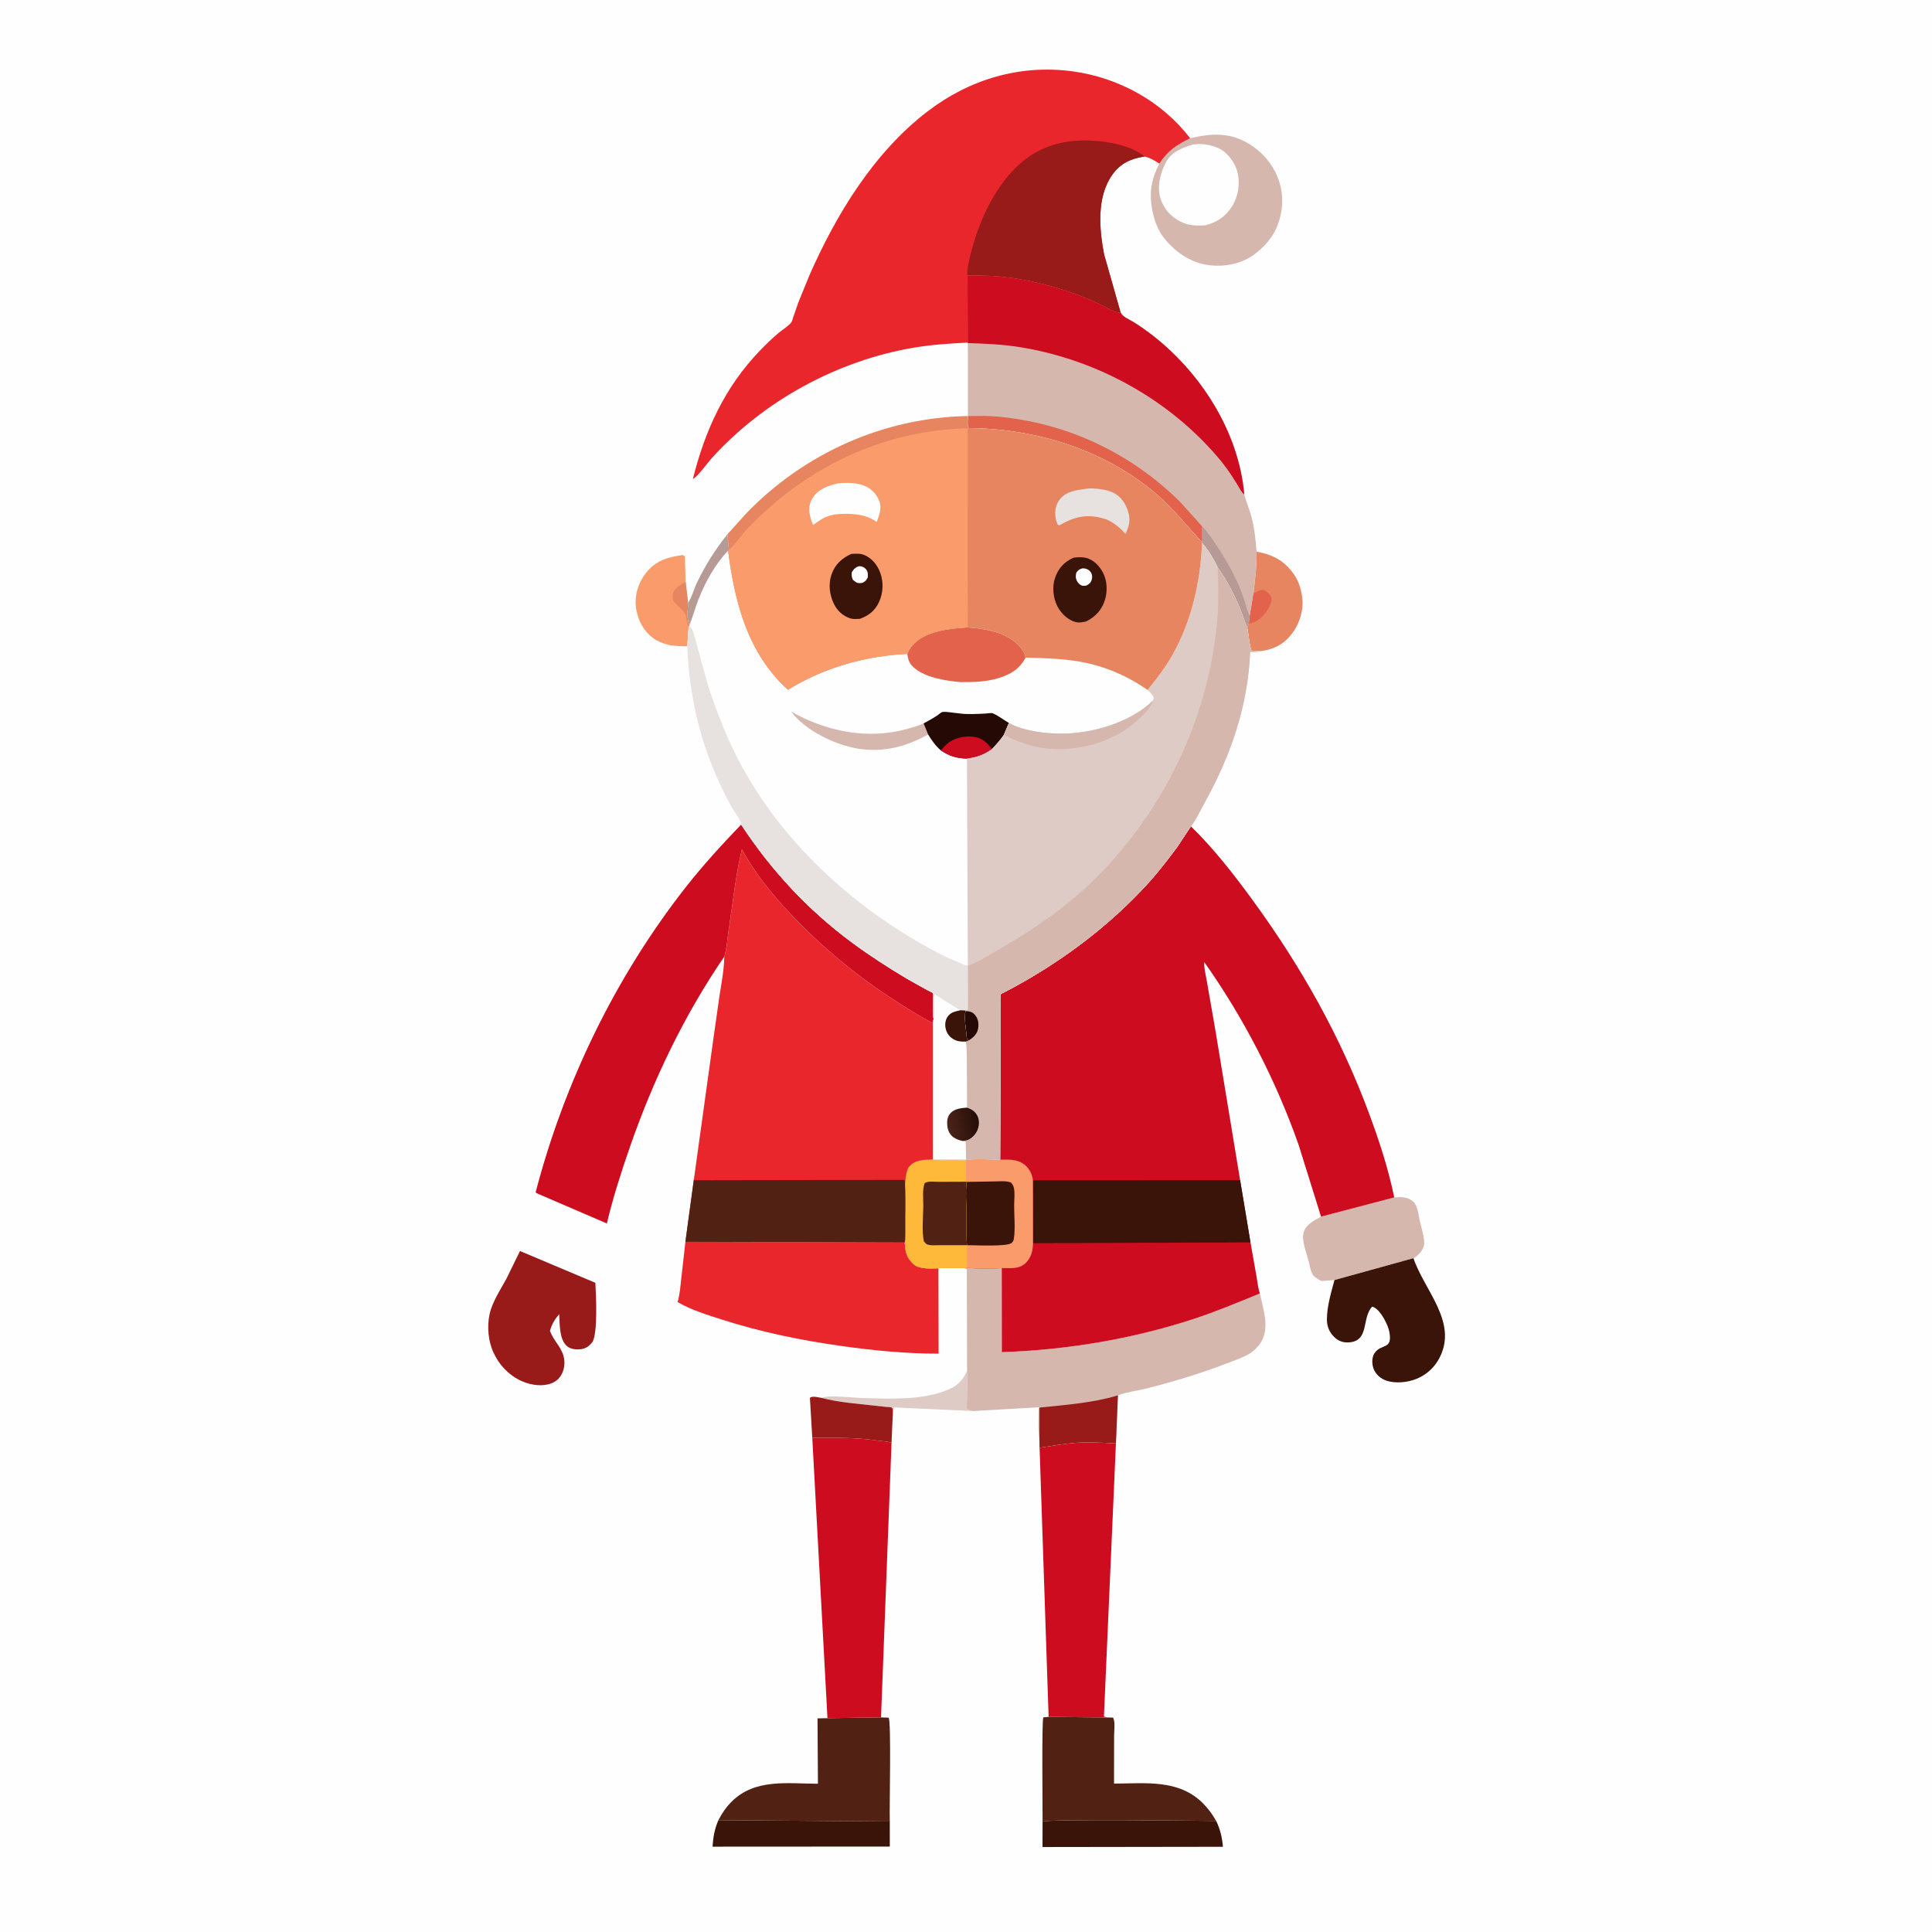 <svg version="1.1" xmlns="http://www.w3.org/2000/svg" style="display: block;" viewBox="0 0 2048 2048" width="1024" height="1024">
<defs>
	<linearGradient id="Gradient1" gradientUnits="userSpaceOnUse" x1="1035.47" y1="1188.87" x2="1005.8" y2="1193.75">
		<stop class="stop0" offset="0" stop-opacity="1" stop-color="rgb(39,14,8)"/>
		<stop class="stop1" offset="1" stop-opacity="1" stop-color="rgb(74,35,26)"/>
	</linearGradient>
</defs>
<path transform="translate(0,0)" fill="rgb(254,254,254)" d="M -0 -0 L 2048 0 L 2048 2048 L -0 2048 L -0 -0 z"/>
<path transform="translate(0,0)" fill="rgb(223,203,197)" d="M 1025.13 1453.05 C 1026.3 1457.91 1025.42 1461.64 1025.31 1466.51 L 1024.87 1490.34 C 1024.83 1492.6 1024.21 1492.95 1026 1494.59 C 1027.89 1494.92 1029.75 1495.2 1031.59 1495.76 L 947.496 1491.93 L 946.883 1500.44 L 946.302 1500.76 L 946.379 1493.5 C 945.92 1492.99 945.606 1492.29 945 1491.97 C 944.085 1491.49 940.629 1491.51 939.511 1491.39 L 926.037 1489.92 C 908.214 1487.9 888.389 1486.55 871.131 1481.87 C 877.805 1478.41 904.012 1481.67 912.909 1481.91 C 942.096 1482.69 977.983 1484.75 1005.4 1472.95 C 1015.12 1468.77 1021.08 1462.85 1025.13 1453.05 z"/>
<path transform="translate(0,0)" fill="rgb(152,26,25)" d="M 858.545 1481.78 L 859.103 1481.35 C 861.989 1479.6 867.734 1481.38 871.131 1481.87 C 888.389 1486.55 908.214 1487.9 926.037 1489.92 L 939.511 1491.39 C 940.629 1491.51 944.085 1491.49 945 1491.97 C 945.606 1492.29 945.92 1492.99 946.379 1493.5 L 946.302 1500.76 L 945.066 1529.35 C 940.733 1527.92 934.869 1527.72 930.314 1527.06 C 907.175 1523.71 884.352 1524.01 861.058 1524.19 L 858.545 1481.78 z"/>
<path transform="translate(0,0)" fill="rgb(250,155,108)" d="M 723.189 588.373 L 726.033 589.5 L 726.754 616.658 L 729.391 639.004 C 729.261 645.633 727.616 656.7 730.888 662.391 L 731.096 663.867 L 730.026 664.024 L 728.55 684.999 C 716.704 685.139 706.681 684.605 695.987 678.727 C 686.274 673.389 678.993 663.087 676.046 652.555 L 675.649 651.085 L 674.468 646.433 C 672.069 632.661 676.078 618.647 684.5 607.634 C 694.525 594.524 707.6 590.673 723.189 588.373 z"/>
<path transform="translate(0,0)" fill="rgb(230,133,95)" d="M 730.026 664.024 C 727.317 659.724 728.421 654.284 725.871 649.965 C 723.23 645.49 718.234 642.5 714.987 638.5 C 712.872 635.893 712.642 632.724 713.253 629.5 C 714.363 623.644 722.074 619.565 726.754 616.658 L 729.391 639.004 C 729.261 645.633 727.616 656.7 730.888 662.391 L 731.096 663.867 L 730.026 664.024 z"/>
<path transform="translate(0,0)" fill="rgb(230,133,95)" d="M 1332.04 584.792 C 1349.61 588.058 1361.27 594.19 1371.67 608.876 C 1376.34 615.454 1378.9 623.607 1380.07 631.5 L 1380.36 633.354 C 1382.22 646.51 1377.54 661.134 1369.61 671.618 C 1361.4 682.472 1350.46 688.443 1336.99 690.091 L 1334.69 690.333 C 1331.74 690.355 1329.32 690.129 1326.43 689.542 C 1324.09 681.713 1323.62 673.201 1322.11 665.143 L 1323.79 661.012 L 1324.66 653.272 L 1328.65 629.194 C 1330.42 614.206 1332.3 599.949 1332.04 584.792 z"/>
<path transform="translate(0,0)" fill="rgb(226,98,75)" d="M 1328.65 629.194 C 1332.02 627.501 1335.69 624.979 1339.56 625.454 C 1342.98 627.271 1346.16 629.463 1347.61 633.238 C 1348.82 636.391 1346.26 641.977 1344.71 644.75 C 1340.91 651.558 1334.81 658.101 1327.11 660.28 L 1323.79 661.012 L 1324.66 653.272 L 1328.65 629.194 z"/>
<path transform="translate(0,0)" fill="rgb(58,19,9)" d="M 761.561 1929.42 L 943.205 1930.84 L 943.228 1957.43 L 755.336 1957.54 C 755.984 1947.37 757.473 1938.81 761.561 1929.42 z"/>
<path transform="translate(0,0)" fill="rgb(58,19,9)" d="M 1105.17 1931.05 C 1109.96 1928.03 1268.97 1930.06 1289.17 1930.25 C 1293.43 1938.89 1295.6 1948.06 1296.33 1957.66 L 1105.12 1957.93 L 1105.17 1931.05 z"/>
<path transform="translate(0,0)" fill="rgb(214,183,174)" d="M 1477.94 1269.31 C 1485.13 1268.7 1492.23 1268.58 1498.04 1273.72 C 1502.83 1277.96 1503.65 1287.98 1505.01 1294 C 1506.72 1301.58 1509.6 1310 1509.73 1317.8 C 1509.81 1322.47 1506.47 1327.17 1503.24 1330.23 C 1501.7 1331.69 1500.25 1332.82 1498.32 1333.74 L 1414.61 1356.9 L 1400.64 1357.92 C 1397.45 1356.12 1393.05 1353.78 1391.18 1350.48 C 1389.21 1346.98 1388.39 1341.53 1387.4 1337.6 C 1385.27 1329.17 1379.45 1314.77 1381.91 1306.5 C 1384.5 1297.82 1392.98 1293.69 1400.36 1289.7 L 1477.94 1269.31 z"/>
<path transform="translate(0,0)" fill="rgb(58,19,9)" d="M 1414.61 1356.9 L 1498.32 1333.74 C 1509.66 1367.55 1545 1400.76 1526.44 1438.35 C 1520.42 1450.54 1510.29 1459.16 1497.22 1463.15 C 1487.91 1465.99 1474.32 1466.7 1465.6 1461.72 C 1460.54 1458.84 1456.63 1454.21 1455.29 1448.44 C 1454.3 1444.16 1454.47 1438.45 1456.89 1434.68 C 1464 1423.59 1476.4 1431.69 1472.79 1412 C 1471.39 1404.36 1464.04 1389.98 1457 1386.1 C 1455.71 1385.38 1455.71 1385.44 1454.5 1385.12 C 1443.1 1397.49 1452.05 1421.8 1429.5 1423.01 C 1423.49 1423.34 1418.53 1421.4 1414.23 1417.19 C 1409.21 1412.28 1406.57 1405.92 1406.58 1398.92 C 1406.6 1384.78 1410.96 1370.45 1414.61 1356.9 z"/>
<path transform="translate(0,0)" fill="rgb(152,26,25)" d="M 551.214 1326.13 L 631.088 1359.82 C 631.859 1371.67 633.874 1414.83 627.758 1422.84 C 624.605 1426.97 620.79 1429.71 615.549 1430.23 C 610.772 1430.71 604.94 1430.27 601.159 1427.08 C 592.657 1419.89 593.4 1403.27 592.766 1393.04 C 588.02 1398.57 584.855 1403.86 582.969 1410.91 C 585.131 1416.36 588.122 1420.73 591.454 1425.51 C 593.18 1428.02 594.687 1430.66 595.944 1433.44 C 598.874 1439.91 599.117 1447.76 596.478 1454.36 C 594.271 1459.89 590.42 1463.99 584.886 1466.24 C 575.413 1470.1 563.137 1468.35 553.968 1464.44 C 538.882 1457.99 527.376 1445.27 521.553 1429.99 C 516.745 1417.37 516.132 1400.67 520.418 1387.84 C 524.184 1376.57 531.133 1365.94 536.809 1355.53 L 551.214 1326.13 z"/>
<path transform="translate(0,0)" fill="rgb(81,34,19)" d="M 1111.58 1819.95 L 1179.89 1820.7 L 1180.42 1821.91 C 1182.18 1826.39 1181 1834.85 1181 1839.95 L 1180.91 1890.68 C 1214.06 1890.6 1249.49 1885.75 1275.19 1911.58 C 1280.89 1917.3 1285.17 1923.22 1289.17 1930.25 C 1268.97 1930.06 1109.96 1928.03 1105.17 1931.05 C 1105.26 1917.28 1104.19 1823.69 1105.98 1820.5 L 1111.58 1819.95 z"/>
<path transform="translate(0,0)" fill="rgb(81,34,19)" d="M 933.925 1820.52 L 942 1820.82 C 944.956 1825.59 942.69 1916.14 943.205 1930.84 L 761.561 1929.42 C 765.428 1921.95 769.672 1915.68 775.668 1909.72 C 800.453 1885.09 835.1 1890.77 867.053 1890.84 L 866.597 1821.54 L 877.15 1821.35 L 933.925 1820.52 z"/>
<path transform="translate(0,0)" fill="rgb(214,183,174)" d="M 1261.55 146.533 C 1284.57 141.248 1303.96 139.93 1324.92 153.115 C 1341.29 163.409 1353.21 179.186 1357.56 198.137 C 1359.79 207.855 1359.69 218.826 1357.35 228.5 L 1356.95 230.213 C 1353.08 246.108 1344.55 257.839 1331.95 267.82 L 1330.66 268.857 C 1317.1 279.566 1298.55 283.17 1281.73 281.101 C 1261.95 278.667 1244.98 266.756 1233.1 251.195 C 1222.8 237.684 1217.96 213.926 1220.66 197.347 C 1221.98 189.314 1225.09 180.637 1228.9 173.458 C 1238.54 159.241 1246.37 154.205 1261.55 146.533 z"/>
<path transform="translate(0,0)" fill="rgb(254,254,254)" d="M 1264.58 153.201 C 1274.33 151.71 1285.19 153.5 1293.92 158.251 C 1301.82 162.553 1309.1 172.759 1311.45 181.356 C 1314.87 193.813 1312.81 208.086 1305.87 218.977 C 1298.93 229.858 1289.61 235.955 1277.24 238.924 C 1267.81 239.366 1260 239.286 1251.4 234.85 L 1250 234.111 C 1241.15 229.548 1234.14 221.622 1230.77 212.198 C 1226.09 199.131 1229.4 184.714 1235.54 172.763 C 1241.66 160.86 1252.64 156.886 1264.58 153.201 z"/>
<path transform="translate(0,0)" fill="rgb(205,12,32)" d="M 1102 1534.63 C 1115.29 1532.71 1128.57 1530.14 1142 1529.31 C 1155.63 1528.48 1169.31 1529.39 1182.93 1530.02 L 1170.21 1819.5 C 1173.02 1820.97 1176.78 1820.63 1179.89 1820.7 L 1111.58 1819.95 L 1102 1534.63 z"/>
<path transform="translate(0,0)" fill="rgb(205,12,32)" d="M 861.058 1524.19 C 884.352 1524.01 907.175 1523.71 930.314 1527.06 C 934.869 1527.72 940.733 1527.92 945.066 1529.35 L 933.925 1820.52 L 877.15 1821.35 L 861.058 1524.19 z"/>
<path transform="translate(0,0)" fill="rgb(214,183,174)" d="M 1025.16 1344.02 C 1036.84 1344.97 1050.24 1345.34 1061.88 1344.21 L 1061.98 1433.34 C 1130.84 1430.97 1199.79 1419.57 1265.32 1398.14 C 1289.19 1390.33 1312.35 1380.59 1335.58 1371.08 C 1338.93 1387.82 1346.48 1407.8 1336.25 1423.53 C 1333.72 1427.42 1329.89 1431.39 1326 1433.97 C 1318.43 1438.98 1308.23 1442.23 1299.76 1445.5 C 1271.74 1456.29 1243.28 1464.79 1214.17 1472.13 C 1204.98 1474.44 1193.74 1475.64 1185.05 1479.1 L 1182.93 1530.02 C 1169.31 1529.39 1155.63 1528.48 1142 1529.31 C 1128.57 1530.14 1115.29 1532.71 1102 1534.63 L 1101.86 1526.47 C 1100.06 1515.27 1100.93 1503.14 1100.91 1491.79 L 1031.59 1495.76 C 1029.75 1495.2 1027.89 1494.92 1026 1494.59 C 1024.21 1492.95 1024.83 1492.6 1024.87 1490.34 L 1025.31 1466.51 C 1025.42 1461.64 1026.3 1457.91 1025.13 1453.05 L 1024.84 1345.5 L 1021.79 1344.13 L 1025.16 1344.02 z"/>
<path transform="translate(0,0)" fill="rgb(152,26,25)" d="M 1101.86 1526.47 L 1101.88 1492.11 C 1128.89 1489.27 1157.94 1487.21 1184.02 1479.42 L 1185.05 1479.1 L 1182.93 1530.02 C 1169.31 1529.39 1155.63 1528.48 1142 1529.31 C 1128.57 1530.14 1115.29 1532.71 1102 1534.63 L 1101.86 1526.47 z"/>
<path transform="translate(0,0)" fill="rgb(233,38,44)" d="M 726.564 1316.33 L 959.068 1317.01 C 959.689 1327.5 960.96 1333.61 969.211 1340.75 C 974.332 1345.18 987.66 1345 994.441 1344.42 L 994.779 1344.26 L 994.961 1434.94 C 960.365 1434.94 926.608 1431.67 892.39 1426.87 C 848.975 1420.78 807.176 1412.22 765.372 1398.84 C 750.502 1394.08 732.566 1388.56 719.058 1380.65 L 718.279 1380.2 C 720.725 1372.29 721.228 1363.37 722.201 1355.15 L 726.564 1316.33 z"/>
<path transform="translate(0,0)" fill="rgb(205,12,32)" d="M 785.634 874.087 C 817.486 922.574 856.27 964.42 902.979 999.006 C 921.835 1012.97 941.831 1025.83 962 1037.83 L 982.711 1049.41 C 983.778 1049.99 988.303 1051.96 988.86 1052.75 C 989.372 1053.47 989.198 1057.58 989.202 1058.61 C 989.226 1064.82 987.928 1074.28 989.658 1080.06 L 988.874 1084.55 C 975.511 1077.84 962.299 1069.34 949.673 1061.27 C 910.214 1036.06 873.457 1005.82 841.046 972.016 C 820.367 950.448 800.702 926.773 786.47 900.382 C 779.724 927.879 776.927 957.187 772.545 985.18 C 771.096 994.437 770.685 1004.23 768.02 1013.22 L 767.766 1014.04 C 725.546 1075.61 692.274 1145.08 667.856 1215.47 C 658.56 1242.26 649.832 1269.31 643.296 1296.92 L 568.326 1264.62 L 567.909 1263.46 C 598.171 1147.74 652.118 1036.29 725.798 941.905 C 744.404 918.071 764.697 895.871 785.634 874.087 z"/>
<path transform="translate(0,0)" fill="rgb(214,183,174)" d="M 1025.62 291.843 C 1037.41 292.037 1049.33 291.974 1061.06 293.181 C 1097.21 296.901 1135 307.526 1167.72 323.379 C 1171.89 325.403 1183.57 332.827 1187.8 330.941 C 1189.86 335.858 1196.11 338.086 1200.5 340.73 C 1206.5 344.346 1212.3 348.349 1217.9 352.541 C 1271.55 392.67 1313.06 456.69 1319 524.151 L 1319.21 524.96 C 1321.41 533.087 1324.83 540.835 1326.93 549 C 1329.95 560.718 1331 572.778 1332.04 584.792 C 1332.3 599.949 1330.42 614.206 1328.65 629.194 L 1324.66 653.272 L 1323.79 661.012 L 1322.11 665.143 C 1319.37 659.287 1317.6 652.725 1315.14 646.705 C 1309.09 631.93 1300.49 614.482 1290.86 601.673 C 1286.82 592.937 1280.65 582.721 1274.23 575.514 L 1274.07 574.754 L 1246.1 543.5 C 1239.24 536.533 1232.38 529.202 1224.91 522.902 C 1169.84 476.46 1098.06 454.37 1026.86 453.825 C 1025.03 450.848 1025.97 444.516 1026.01 440.997 L 1025.97 363.659 L 1025.76 363.145 L 1025.62 291.843 z"/>
<path transform="translate(0,0)" fill="rgb(183,153,150)" d="M 1273.93 557.598 C 1280.78 564.632 1285.85 572.474 1291.18 580.643 C 1300.92 595.568 1309.89 611.59 1316.32 628.256 C 1319.42 636.316 1321.11 644.89 1324.47 652.806 L 1324.66 653.272 L 1323.79 661.012 L 1322.11 665.143 C 1319.37 659.287 1317.6 652.725 1315.14 646.705 C 1309.09 631.93 1300.49 614.482 1290.86 601.673 C 1286.82 592.937 1280.65 582.721 1274.23 575.514 L 1274.07 574.754 L 1273.93 557.598 z"/>
<path transform="translate(0,0)" fill="rgb(226,98,75)" d="M 1026.01 440.997 C 1035.98 440.98 1046.18 440.636 1056.1 441.498 C 1130.43 447.945 1198.92 480.033 1251.65 532.737 L 1273.93 557.598 L 1274.07 574.754 L 1246.1 543.5 C 1239.24 536.533 1232.38 529.202 1224.91 522.902 C 1169.84 476.46 1098.06 454.37 1026.86 453.825 C 1025.03 450.848 1025.97 444.516 1026.01 440.997 z"/>
<path transform="translate(0,0)" fill="rgb(205,12,32)" d="M 1025.62 291.843 C 1037.41 292.037 1049.33 291.974 1061.06 293.181 C 1097.21 296.901 1135 307.526 1167.72 323.379 C 1171.89 325.403 1183.57 332.827 1187.8 330.941 C 1189.86 335.858 1196.11 338.086 1200.5 340.73 C 1206.5 344.346 1212.3 348.349 1217.9 352.541 C 1271.55 392.67 1313.06 456.69 1319 524.151 C 1315.91 521.738 1314.14 517.823 1312.11 514.527 C 1308.28 508.333 1304.44 502.14 1300.13 496.262 C 1294.06 487.97 1287.17 480.073 1280.12 472.6 C 1228.08 417.468 1157.2 380.498 1082.33 368.169 C 1063.65 365.094 1044.86 364.244 1025.97 363.659 L 1025.76 363.145 L 1025.62 291.843 z"/>
<path transform="translate(0,0)" fill="rgb(205,12,32)" d="M 1060.17 1229.23 C 1070.28 1229.16 1080.09 1228.53 1087.81 1236.19 C 1092.08 1240.42 1094.13 1245.11 1094.95 1250.99 L 1314.56 1250.91 L 1325.56 1316.99 L 1331.95 1352.98 C 1332.95 1358.63 1333.55 1365.74 1335.58 1371.08 C 1312.35 1380.59 1289.19 1390.33 1265.32 1398.14 C 1199.79 1419.57 1130.84 1430.97 1061.98 1433.34 L 1061.88 1344.21 C 1050.24 1345.34 1036.84 1344.97 1025.16 1344.02 L 1021.79 1344.13 L 994.779 1344.26 L 994.441 1344.42 C 987.66 1345 974.332 1345.18 969.211 1340.75 C 960.96 1333.61 959.689 1327.5 959.068 1317.01 C 960.384 1312.59 959.602 1306.58 959.597 1301.94 C 959.585 1289.89 956.494 1244.94 963.73 1236.66 C 970.473 1228.95 979.556 1229.59 988.944 1228.97 L 990.384 1229.15 C 1000.58 1230.62 1013.89 1230.7 1024.14 1229.67 C 1035.18 1227.93 1048.84 1229.33 1060.17 1229.23 z"/>
<path transform="translate(0,0)" fill="rgb(58,19,9)" d="M 1314.56 1250.91 L 1325.56 1316.99 L 1095.02 1317.82 L 1094.95 1250.99 L 1314.56 1250.91 z"/>
<path transform="translate(0,0)" fill="rgb(250,155,108)" d="M 1060.17 1229.23 C 1070.28 1229.16 1080.09 1228.53 1087.81 1236.19 C 1092.08 1240.42 1094.13 1245.11 1094.95 1250.99 L 1095.02 1317.82 C 1095.05 1325.55 1092.98 1333.64 1087.06 1339.09 C 1079.87 1345.72 1071.02 1344.02 1061.88 1344.21 C 1050.24 1345.34 1036.84 1344.97 1025.16 1344.02 L 1021.79 1344.13 L 994.779 1344.26 L 994.441 1344.42 C 987.66 1345 974.332 1345.18 969.211 1340.75 C 960.96 1333.61 959.689 1327.5 959.068 1317.01 C 960.384 1312.59 959.602 1306.58 959.597 1301.94 C 959.585 1289.89 956.494 1244.94 963.73 1236.66 C 970.473 1228.95 979.556 1229.59 988.944 1228.97 L 990.384 1229.15 C 1000.58 1230.62 1013.89 1230.7 1024.14 1229.67 C 1035.18 1227.93 1048.84 1229.33 1060.17 1229.23 z"/>
<path transform="translate(0,0)" fill="rgb(58,19,9)" d="M 1024.64 1252.85 L 1054.73 1252.34 C 1060.26 1252.29 1066.42 1251.51 1071.64 1253.5 C 1073.15 1255.35 1074.13 1256.53 1074.71 1258.9 C 1076.04 1264.32 1075.03 1272.34 1075.04 1277.98 C 1075.05 1288.94 1076.3 1301.72 1074.84 1312.5 C 1074.55 1314.64 1074.01 1316.39 1072.22 1317.71 C 1066.84 1321.68 1033.51 1319.93 1025.04 1319.93 C 1023.96 1308.98 1024.59 1297.25 1024.47 1286.19 C 1024.35 1275.27 1023.37 1263.69 1024.64 1252.85 z"/>
<path transform="translate(0,0)" fill="rgb(254,185,59)" d="M 988.944 1228.97 L 990.384 1229.15 C 1000.58 1230.62 1013.89 1230.7 1024.14 1229.67 L 1023.84 1252.67 L 1024.64 1252.85 C 1023.37 1263.69 1024.35 1275.27 1024.47 1286.19 C 1024.59 1297.25 1023.96 1308.98 1025.04 1319.93 L 1025.16 1344.02 L 1021.79 1344.13 L 994.779 1344.26 L 994.441 1344.42 C 987.66 1345 974.332 1345.18 969.211 1340.75 C 960.96 1333.61 959.689 1327.5 959.068 1317.01 C 960.384 1312.59 959.602 1306.58 959.597 1301.94 C 959.585 1289.89 956.494 1244.94 963.73 1236.66 C 970.473 1228.95 979.556 1229.59 988.944 1228.97 z"/>
<path transform="translate(0,0)" fill="rgb(81,34,19)" d="M 1023.84 1252.67 L 1024.64 1252.85 C 1023.37 1263.69 1024.35 1275.27 1024.47 1286.19 C 1024.59 1297.25 1023.96 1308.98 1025.04 1319.93 L 996.084 1319.95 C 992.112 1319.94 986.097 1320.58 982.5 1319 C 981.64 1318.62 980.031 1316.58 979.276 1315.85 C 977.09 1304.22 978.608 1290.4 978.729 1278.53 C 978.803 1271.3 977.522 1260.81 980.216 1254.11 C 984.309 1251.67 990.619 1252.78 995.385 1252.79 L 1023.84 1252.67 z"/>
<path transform="translate(0,0)" fill="rgb(233,38,44)" d="M 767.766 1014.04 L 768.02 1013.22 C 770.685 1004.23 771.096 994.437 772.545 985.18 C 776.927 957.187 779.724 927.879 786.47 900.382 C 800.702 926.773 820.367 950.448 841.046 972.016 C 873.457 1005.82 910.214 1036.06 949.673 1061.27 C 962.299 1069.34 975.511 1077.84 988.874 1084.55 L 988.944 1228.97 C 979.556 1229.59 970.473 1228.95 963.73 1236.66 C 956.494 1244.94 959.585 1289.89 959.597 1301.94 C 959.602 1306.58 960.384 1312.59 959.068 1317.01 L 726.564 1316.33 L 735.425 1251.09 L 756.472 1099.32 L 762.881 1054.29 C 764.952 1041.15 767.613 1027.36 767.766 1014.04 z"/>
<path transform="translate(0,0)" fill="rgb(81,34,19)" d="M 735.425 1251.09 L 958.759 1250.73 C 960.588 1254.46 959.552 1309.76 959.068 1317.01 L 726.564 1316.33 L 735.425 1251.09 z"/>
<path transform="translate(0,0)" fill="rgb(233,38,44)" d="M 734.496 507.631 C 747.314 456.295 768.392 410.142 805.599 371.621 C 811.774 365.228 818.148 359.03 824.915 353.263 C 828.81 349.944 835.927 345.597 838.867 341.672 C 839.711 340.545 840.463 337.257 840.972 335.837 L 846.354 320.417 L 857.944 292 C 886.324 227.359 926.341 161.681 983.098 118.197 C 1027.74 83.998 1081.27 68.043 1137.33 75.668 C 1185.7 82.247 1231.93 107.562 1261.55 146.533 C 1246.37 154.205 1238.54 159.241 1228.9 173.458 C 1224.13 170.12 1219.06 167.26 1213.36 165.922 C 1198.93 168.059 1187.87 172.941 1179.17 185.12 C 1162.31 208.743 1165.21 242.607 1170.34 269.485 L 1187.8 330.941 C 1183.57 332.827 1171.89 325.403 1167.72 323.379 C 1135 307.526 1097.21 296.901 1061.06 293.181 C 1049.33 291.974 1037.41 292.037 1025.62 291.843 L 1025.76 363.145 C 1006.86 364.13 987.991 365.308 969.296 368.43 C 887.867 382.032 809.32 424.846 754.101 486.086 C 750.525 490.052 738.216 506.844 734.496 507.631 z"/>
<path transform="translate(0,0)" fill="rgb(152,26,25)" d="M 1025.62 291.843 L 1025.46 290.602 C 1025.15 283.796 1027.26 276.357 1028.84 269.781 C 1035.78 241.023 1048.77 210.79 1067.56 187.797 C 1085.93 165.318 1108.64 152.228 1137.64 149.462 C 1159.65 147.363 1195.68 151.12 1213.36 165.922 C 1198.93 168.059 1187.87 172.941 1179.17 185.12 C 1162.31 208.743 1165.21 242.607 1170.34 269.485 L 1187.8 330.941 C 1183.57 332.827 1171.89 325.403 1167.72 323.379 C 1135 307.526 1097.21 296.901 1061.06 293.181 C 1049.33 291.974 1037.41 292.037 1025.62 291.843 z"/>
<path transform="translate(0,0)" fill="rgb(205,12,32)" d="M 1262.42 875.916 C 1286.43 899.288 1308.03 927.031 1327.78 954.086 C 1379.1 1024.38 1420.8 1098.33 1451.15 1180 C 1461.99 1209.17 1471.69 1238.77 1477.94 1269.31 L 1400.36 1289.7 L 1376.5 1213.35 C 1352.61 1145.47 1318.13 1078.56 1276.54 1019.83 C 1276.2 1026.6 1278.2 1033.46 1279.3 1040.13 L 1288.44 1092.57 L 1314.56 1250.91 L 1094.95 1250.99 C 1094.13 1245.11 1092.08 1240.42 1087.81 1236.19 C 1080.09 1228.53 1070.28 1229.16 1060.17 1229.23 L 1060.73 1084.88 L 1060.75 1061.52 C 1060.75 1059.97 1060.24 1055.1 1060.76 1053.85 C 1060.83 1053.69 1065.12 1051.6 1065.51 1051.4 C 1122 1021.97 1175.45 982.355 1218.19 935.028 C 1228.81 923.264 1238.32 910.625 1247.84 897.968 L 1262.42 875.916 z"/>
<path transform="translate(0,0)" fill="rgb(254,254,254)" d="M 771.116 566.351 L 790.78 544.484 C 852.46 480.413 937.134 442.562 1026.01 440.997 C 1025.97 444.516 1025.03 450.848 1026.86 453.825 C 1098.06 454.37 1169.84 476.46 1224.91 522.902 C 1232.38 529.202 1239.24 536.533 1246.1 543.5 L 1274.07 574.754 L 1274.23 575.514 C 1280.65 582.721 1286.82 592.937 1290.86 601.673 C 1300.49 614.482 1309.09 631.93 1315.14 646.705 C 1317.6 652.725 1319.37 659.287 1322.11 665.143 C 1323.62 673.201 1324.09 681.713 1326.43 689.542 C 1329.32 690.129 1331.74 690.355 1334.69 690.333 L 1333.49 690.707 C 1330.77 691.334 1327.98 691.082 1325.22 690.984 C 1322.9 747.416 1305.15 799.664 1278.04 848.831 C 1273.27 857.485 1268.37 868.145 1262.42 875.916 L 1247.84 897.968 C 1238.32 910.625 1228.81 923.264 1218.19 935.028 C 1175.45 982.355 1122 1021.97 1065.51 1051.4 C 1065.12 1051.6 1060.83 1053.69 1060.76 1053.85 C 1060.24 1055.1 1060.75 1059.97 1060.75 1061.52 L 1060.73 1084.88 L 1060.17 1229.23 C 1048.84 1229.33 1035.18 1227.93 1024.14 1229.67 C 1013.89 1230.7 1000.58 1230.62 990.384 1229.15 L 988.944 1228.97 L 988.874 1084.55 L 989.658 1080.06 C 987.928 1074.28 989.226 1064.82 989.202 1058.61 C 989.198 1057.58 989.372 1053.47 988.86 1052.75 C 988.303 1051.96 983.778 1049.99 982.711 1049.41 L 962 1037.83 C 941.831 1025.83 921.835 1012.97 902.979 999.006 C 856.27 964.42 817.486 922.574 785.634 874.087 C 786.167 870.493 777.825 859.514 775.752 855.839 C 767.888 841.891 761.052 827.308 755.093 812.454 C 738.753 771.721 730.229 728.821 728.55 684.999 L 730.026 664.024 L 731.096 663.867 L 730.888 662.391 C 727.616 656.7 729.261 645.633 729.391 639.004 C 733.448 633.003 735.684 624.134 738.915 617.447 C 747.91 598.834 758.183 582.503 771.116 566.351 z"/>
<path transform="translate(0,0)" fill="rgb(183,153,150)" d="M 771.116 566.351 L 772.739 582.706 L 771.82 583.68 C 758.18 597.982 747.614 616.953 740.433 635.276 C 736.947 644.17 734.51 653.62 730.888 662.391 C 727.616 656.7 729.261 645.633 729.391 639.004 C 733.448 633.003 735.684 624.134 738.915 617.447 C 747.91 598.834 758.183 582.503 771.116 566.351 z"/>
<path transform="translate(0,0)" fill="rgb(214,183,174)" d="M 838.538 754.217 C 875.372 775.274 919.28 784.244 960.804 772.914 C 967.117 771.191 973.044 769.487 979.06 766.861 L 983.809 778.57 C 960.85 791.382 937.033 797.728 910.654 793.78 C 886.007 790.092 853.531 774.494 838.538 754.217 z"/>
<path transform="translate(0,0)" fill="rgb(37,9,5)" d="M 979.06 766.861 C 984.014 764.192 988.914 761.507 993.596 758.374 C 994.563 757.727 997.931 754.898 998.9 754.755 C 1003.41 754.087 1011.07 755.833 1015.9 756.095 L 1016.95 756.257 C 1025.65 757.458 1035.05 756.791 1043.83 756.453 C 1045.47 756.389 1050.92 755.539 1052.24 756.067 C 1057.83 758.294 1064.07 763.306 1069.49 766.358 L 1064.1 778.994 C 1060.33 784.529 1056.12 789.288 1051.44 794.07 C 1042.94 800.114 1035.44 802.749 1025.04 804.114 C 1014.13 803.845 1006.53 801.6 997.296 795.413 C 991.516 790.467 987.81 784.937 983.809 778.57 L 979.06 766.861 z"/>
<path transform="translate(0,0)" fill="rgb(205,12,32)" d="M 997.296 795.413 C 1000.26 792.124 1003.19 788.71 1006.92 786.261 C 1014.4 781.351 1025.68 779.542 1034.47 781.472 L 1035.5 781.727 C 1042.79 783.454 1047.01 788.474 1051.44 794.07 C 1042.94 800.114 1035.44 802.749 1025.04 804.114 C 1014.13 803.845 1006.53 801.6 997.296 795.413 z"/>
<path transform="translate(0,0)" fill="rgb(226,98,75)" d="M 1025.82 665.074 C 1045.66 666.648 1068.29 670.29 1081.91 686.363 C 1084.78 689.747 1086.26 692.792 1087.19 697.094 C 1080.55 709.387 1071.28 714.944 1058.25 718.883 C 1045.18 722.84 1031.94 723.154 1018.42 723.061 C 1003.16 721.772 982.183 718.566 969.913 708.633 C 964.423 704.187 962.531 699.946 961.809 693.112 C 963.239 689.771 964.78 686.839 967.201 684.096 C 980.712 668.787 1006.63 666.229 1025.82 665.074 z"/>
<path transform="translate(0,0)" fill="rgb(231,225,224)" d="M 730.026 664.024 L 731.096 663.867 C 733.163 666.068 733.966 667.053 734.838 670 L 735.266 671.31 L 749.47 722.829 C 754.632 740.381 761.266 757.89 768.297 774.777 C 810.731 876.696 896.384 958.663 993.265 1009.6 C 1001.19 1013.77 1009.3 1017.4 1017.58 1020.79 C 1020.04 1021.79 1023.32 1023.84 1025.92 1023.3 L 1026.07 1023.86 L 1026.17 1070.46 L 1022.98 1071.14 L 1018.11 1070.92 L 990.517 1053.61 L 990.294 1073.62 C 990.272 1075.54 990.744 1078.48 989.658 1080.06 C 987.928 1074.28 989.226 1064.82 989.202 1058.61 C 989.198 1057.58 989.372 1053.47 988.86 1052.75 C 988.303 1051.96 983.778 1049.99 982.711 1049.41 L 962 1037.83 C 941.831 1025.83 921.835 1012.97 902.979 999.006 C 856.27 964.42 817.486 922.574 785.634 874.087 C 786.167 870.493 777.825 859.514 775.752 855.839 C 767.888 841.891 761.052 827.308 755.093 812.454 C 738.753 771.721 730.229 728.821 728.55 684.999 L 730.026 664.024 z"/>
<path transform="translate(0,0)" fill="rgb(223,203,197)" d="M 1274.23 575.514 C 1280.65 582.721 1286.82 592.937 1290.86 601.673 C 1300.49 614.482 1309.09 631.93 1315.14 646.705 C 1317.6 652.725 1319.37 659.287 1322.11 665.143 C 1323.62 673.201 1324.09 681.713 1326.43 689.542 C 1329.32 690.129 1331.74 690.355 1334.69 690.333 L 1333.49 690.707 C 1330.77 691.334 1327.98 691.082 1325.22 690.984 C 1322.9 747.416 1305.15 799.664 1278.04 848.831 C 1273.27 857.485 1268.37 868.145 1262.42 875.916 L 1247.84 897.968 C 1238.32 910.625 1228.81 923.264 1218.19 935.028 C 1175.45 982.355 1122 1021.97 1065.51 1051.4 C 1065.12 1051.6 1060.83 1053.69 1060.76 1053.85 C 1060.24 1055.1 1060.75 1059.97 1060.75 1061.52 L 1060.73 1084.88 L 1060.17 1229.23 C 1048.84 1229.33 1035.18 1227.93 1024.14 1229.67 C 1013.89 1230.7 1000.58 1230.62 990.384 1229.15 L 988.944 1228.97 L 988.874 1084.55 L 989.658 1080.06 C 990.744 1078.48 990.272 1075.54 990.294 1073.62 L 990.517 1053.61 L 1018.11 1070.92 L 1022.98 1071.14 L 1026.17 1070.46 L 1026.07 1023.86 L 1025.92 1023.3 L 1025.04 804.114 C 1035.44 802.749 1042.94 800.114 1051.44 794.07 C 1056.12 789.288 1060.33 784.529 1064.1 778.994 L 1069.49 766.358 C 1077.72 771.175 1087.73 773.485 1097 775.273 C 1105.42 776.896 1113.85 777.452 1122.41 777.643 C 1155.9 778.39 1197.46 766.427 1221.79 743.013 C 1222.62 741.703 1222.74 741 1223.01 739.5 C 1221.65 736.095 1219.04 733.915 1216.48 731.398 C 1226.21 719.511 1235.55 707.295 1243.07 693.855 C 1263.23 657.837 1272.56 616.46 1274.23 575.514 z"/>
<path transform="translate(0,0)" fill="rgb(214,183,174)" d="M 1221.79 743.013 C 1221 750.512 1206.75 762.932 1200.63 767.914 C 1176.4 787.63 1141.21 796.759 1110.35 793.563 C 1093.67 791.835 1079.04 786.403 1064.1 778.994 L 1069.49 766.358 C 1077.72 771.175 1087.73 773.485 1097 775.273 C 1105.42 776.896 1113.85 777.452 1122.41 777.643 C 1155.9 778.39 1197.46 766.427 1221.79 743.013 z"/>
<path transform="translate(0,0)" fill="rgb(214,183,174)" d="M 1290.86 601.673 C 1300.49 614.482 1309.09 631.93 1315.14 646.705 C 1317.6 652.725 1319.37 659.287 1322.11 665.143 C 1323.62 673.201 1324.09 681.713 1326.43 689.542 C 1329.32 690.129 1331.74 690.355 1334.69 690.333 L 1333.49 690.707 C 1330.77 691.334 1327.98 691.082 1325.22 690.984 C 1322.9 747.416 1305.15 799.664 1278.04 848.831 C 1273.27 857.485 1268.37 868.145 1262.42 875.916 L 1247.84 897.968 C 1238.32 910.625 1228.81 923.264 1218.19 935.028 C 1175.45 982.355 1122 1021.97 1065.51 1051.4 C 1065.12 1051.6 1060.83 1053.69 1060.76 1053.85 C 1060.24 1055.1 1060.75 1059.97 1060.75 1061.52 L 1060.73 1084.88 L 1060.17 1229.23 C 1048.84 1229.33 1035.18 1227.93 1024.14 1229.67 C 1013.89 1230.7 1000.58 1230.62 990.384 1229.15 L 988.944 1228.97 L 988.874 1084.55 L 989.658 1080.06 C 990.744 1078.48 990.272 1075.54 990.294 1073.62 L 990.517 1053.61 L 1018.11 1070.92 L 1022.98 1071.14 L 1026.17 1070.46 L 1026.07 1023.86 C 1035.74 1020.36 1045.72 1013.95 1054.68 1008.86 C 1095.85 985.499 1134.65 958.964 1167.63 924.721 C 1238.34 851.302 1283.1 754.418 1290.71 652.382 C 1291.96 635.615 1291.15 618.465 1290.86 601.673 z"/>
<path transform="translate(0,0)" fill="rgb(37,9,5)" d="M 1023.49 1071.73 C 1028.18 1072.14 1030.94 1072.53 1034.01 1076.45 C 1037.18 1080.51 1037.64 1085.53 1036.8 1090.5 C 1035.92 1095.74 1031.95 1099.68 1027.64 1102.41 L 1026.87 1102.88 L 1024.78 1100.5 C 1024.34 1091.82 1021.62 1080.03 1023.49 1071.73 z"/>
<path transform="translate(0,0)" fill="rgb(254,254,254)" d="M 989.658 1080.06 C 990.744 1078.48 990.272 1075.54 990.294 1073.62 L 990.517 1053.61 L 1018.11 1070.92 L 1022.98 1071.14 L 1023.49 1071.73 C 1021.62 1080.03 1024.34 1091.82 1024.78 1100.5 L 1026.87 1102.88 L 1023.85 1104.14 C 1025.14 1112.9 1024.81 1122.02 1024.9 1130.85 L 1025.11 1174.14 C 1030.22 1175.85 1033.83 1178.12 1036.27 1183.13 C 1038.59 1187.89 1038.06 1193.7 1035.96 1198.44 C 1034.16 1202.49 1029.81 1207.17 1025.5 1208.56 C 1023.77 1209.12 1021.83 1209.27 1020.03 1209.44 L 1023.69 1210.5 L 1024.13 1229.23 L 990.384 1229.15 L 988.944 1228.97 L 988.874 1084.55 L 989.658 1080.06 z"/>
<path transform="translate(0,0)" fill="rgb(58,19,9)" d="M 1018.11 1070.92 L 1022.98 1071.14 L 1023.49 1071.73 C 1021.62 1080.03 1024.34 1091.82 1024.78 1100.5 L 1026.87 1102.88 L 1023.85 1104.14 C 1018.83 1104.25 1014.95 1104.07 1010.52 1101.5 C 1006.31 1099.06 1003.61 1095.18 1002.48 1090.47 C 1001.5 1086.37 1001.97 1081.73 1004.26 1078.13 C 1007.56 1072.91 1012.5 1072.25 1018.11 1070.92 z"/>
<path transform="translate(0,0)" fill="url(#Gradient1)" d="M 1025.11 1174.14 C 1030.22 1175.85 1033.83 1178.12 1036.27 1183.13 C 1038.59 1187.89 1038.06 1193.7 1035.96 1198.44 C 1034.16 1202.49 1029.81 1207.17 1025.5 1208.56 C 1023.77 1209.12 1021.83 1209.27 1020.03 1209.44 C 1016.62 1208.54 1013.37 1207.51 1010.5 1205.38 C 1006.41 1202.36 1004.61 1197.99 1004.14 1193 C 1003.7 1188.29 1004.2 1183.69 1007.48 1180.09 C 1011.88 1175.24 1019 1174.54 1025.11 1174.14 z"/>
<path transform="translate(0,0)" fill="rgb(230,133,95)" d="M 771.116 566.351 L 790.78 544.484 C 852.46 480.413 937.134 442.562 1026.01 440.997 C 1025.97 444.516 1025.03 450.848 1026.86 453.825 C 1098.06 454.37 1169.84 476.46 1224.91 522.902 C 1232.38 529.202 1239.24 536.533 1246.1 543.5 L 1274.07 574.754 L 1274.23 575.514 C 1272.56 616.46 1263.23 657.837 1243.07 693.855 C 1235.55 707.295 1226.21 719.511 1216.48 731.398 C 1194.87 716.302 1170.57 705.873 1144.5 701.349 C 1125.57 698.064 1106.34 697.598 1087.19 697.094 C 1086.26 692.792 1084.78 689.747 1081.91 686.363 C 1068.29 670.29 1045.66 666.648 1025.82 665.074 C 1006.63 666.229 980.712 668.787 967.201 684.096 C 964.78 686.839 963.239 689.771 961.809 693.112 C 916.725 695.381 873.858 707.516 835.213 731.172 C 792.541 692.287 778.922 638.761 771.82 583.68 L 772.739 582.706 L 771.116 566.351 z"/>
<path transform="translate(0,0)" fill="rgb(231,225,224)" d="M 1149.71 518.368 C 1154.55 517.245 1162.42 517.875 1167.37 518.636 L 1169 518.908 C 1173.07 519.56 1176.56 520.549 1180.29 522.382 C 1188.42 526.376 1193.3 533.942 1195.93 542.438 C 1198.6 551.079 1196.98 557.972 1193.07 565.86 C 1187.21 559.472 1182.1 555.028 1174.22 551.196 L 1172.89 550.557 L 1167.58 549.059 C 1150.78 544.709 1137.54 548.297 1123 556.914 L 1121.17 556 C 1120.2 553.701 1119.35 551.418 1118.97 548.938 C 1117.88 541.678 1119.12 534.606 1123.83 528.836 C 1130.12 521.146 1140.47 519.558 1149.71 518.368 z"/>
<path transform="translate(0,0)" fill="rgb(58,19,9)" d="M 1138.1 591.159 C 1142.24 590.667 1146.95 590.342 1151.03 591.304 C 1158.86 593.151 1165.22 599.614 1168.93 606.5 C 1173.65 615.266 1174.16 626.089 1171.39 635.544 C 1168.27 646.209 1161.36 653.686 1151.56 658.679 C 1147.8 659.588 1144.1 660.398 1140.27 659.412 C 1131.99 657.278 1124.85 650.266 1120.97 642.86 C 1116.43 634.199 1115.1 622.005 1118.37 612.653 C 1122.08 602.05 1127.95 595.763 1138.1 591.159 z"/>
<path transform="translate(0,0)" fill="rgb(254,254,254)" d="M 1147.25 602.5 C 1148.27 602.491 1148.98 602.446 1150.02 602.637 C 1152.58 603.104 1154.98 604.444 1156.35 606.705 C 1157.94 609.327 1158.13 612.143 1157.1 615 C 1155.93 618.261 1154.33 619.215 1151.5 620.769 C 1150.23 620.927 1149.32 621.102 1148 620.967 C 1145.34 620.696 1142.95 618.304 1141.74 616.069 C 1140.05 612.967 1140.1 610.289 1140.97 607 C 1143.03 604.196 1143.95 603.583 1147.25 602.5 z"/>
<path transform="translate(0,0)" fill="rgb(250,155,108)" d="M 772.739 582.706 C 779.957 576.588 785.455 567.53 792.072 560.606 C 854.205 495.594 935.163 456.116 1025.71 454.055 L 1025.82 665.074 C 1006.63 666.229 980.712 668.787 967.201 684.096 C 964.78 686.839 963.239 689.771 961.809 693.112 C 916.725 695.381 873.858 707.516 835.213 731.172 C 792.541 692.287 778.922 638.761 771.82 583.68 L 772.739 582.706 z"/>
<path transform="translate(0,0)" fill="rgb(254,254,254)" d="M 889.43 512.207 C 898.003 511.631 906.77 511.522 914.97 514.422 C 922.93 517.236 928.547 522.801 931.908 530.543 C 935.173 538.066 932.08 546.12 929.389 553.236 C 919.523 546.516 910.384 545.162 898.806 544.64 C 892.72 544.742 886.545 544.625 880.642 546.283 L 879 546.777 C 872.058 548.805 867.742 552.506 861.913 556.517 C 860.327 553.013 859.218 549.308 858.451 545.539 C 857.048 538.644 858.024 532.794 861.988 527 C 868.257 517.837 879.09 514.298 889.43 512.207 z"/>
<path transform="translate(0,0)" fill="rgb(58,19,9)" d="M 902.404 587.169 C 907.097 586.989 911.836 586.414 916.259 588.35 C 924.548 591.979 929.995 598.791 933.107 607.159 C 936.786 617.049 936.24 628.799 931.764 638.278 C 927.412 647.494 920.977 652.508 911.564 655.974 C 908.176 656.122 904.402 656.536 901.133 655.441 C 893.356 652.837 887.59 647.445 883.999 640.161 C 879.334 630.702 877.902 619.073 881.427 609.037 C 885.319 597.954 892.155 592.059 902.404 587.169 z"/>
<path transform="translate(0,0)" fill="rgb(254,254,254)" d="M 909.318 600.5 L 911.115 600.214 C 913.855 600.171 916.34 601.396 918.064 603.5 C 920.22 606.132 920.038 608.839 919.893 612 C 918.386 615.204 917.588 616.002 914.5 617.733 C 913.354 617.959 912.736 618.125 911.5 618.147 C 907.931 618.209 906.514 616.637 904.018 614.5 C 902.773 611.32 902.533 609.884 902.979 606.5 C 904.928 603.317 906.042 602.288 909.318 600.5 z"/>
</svg>